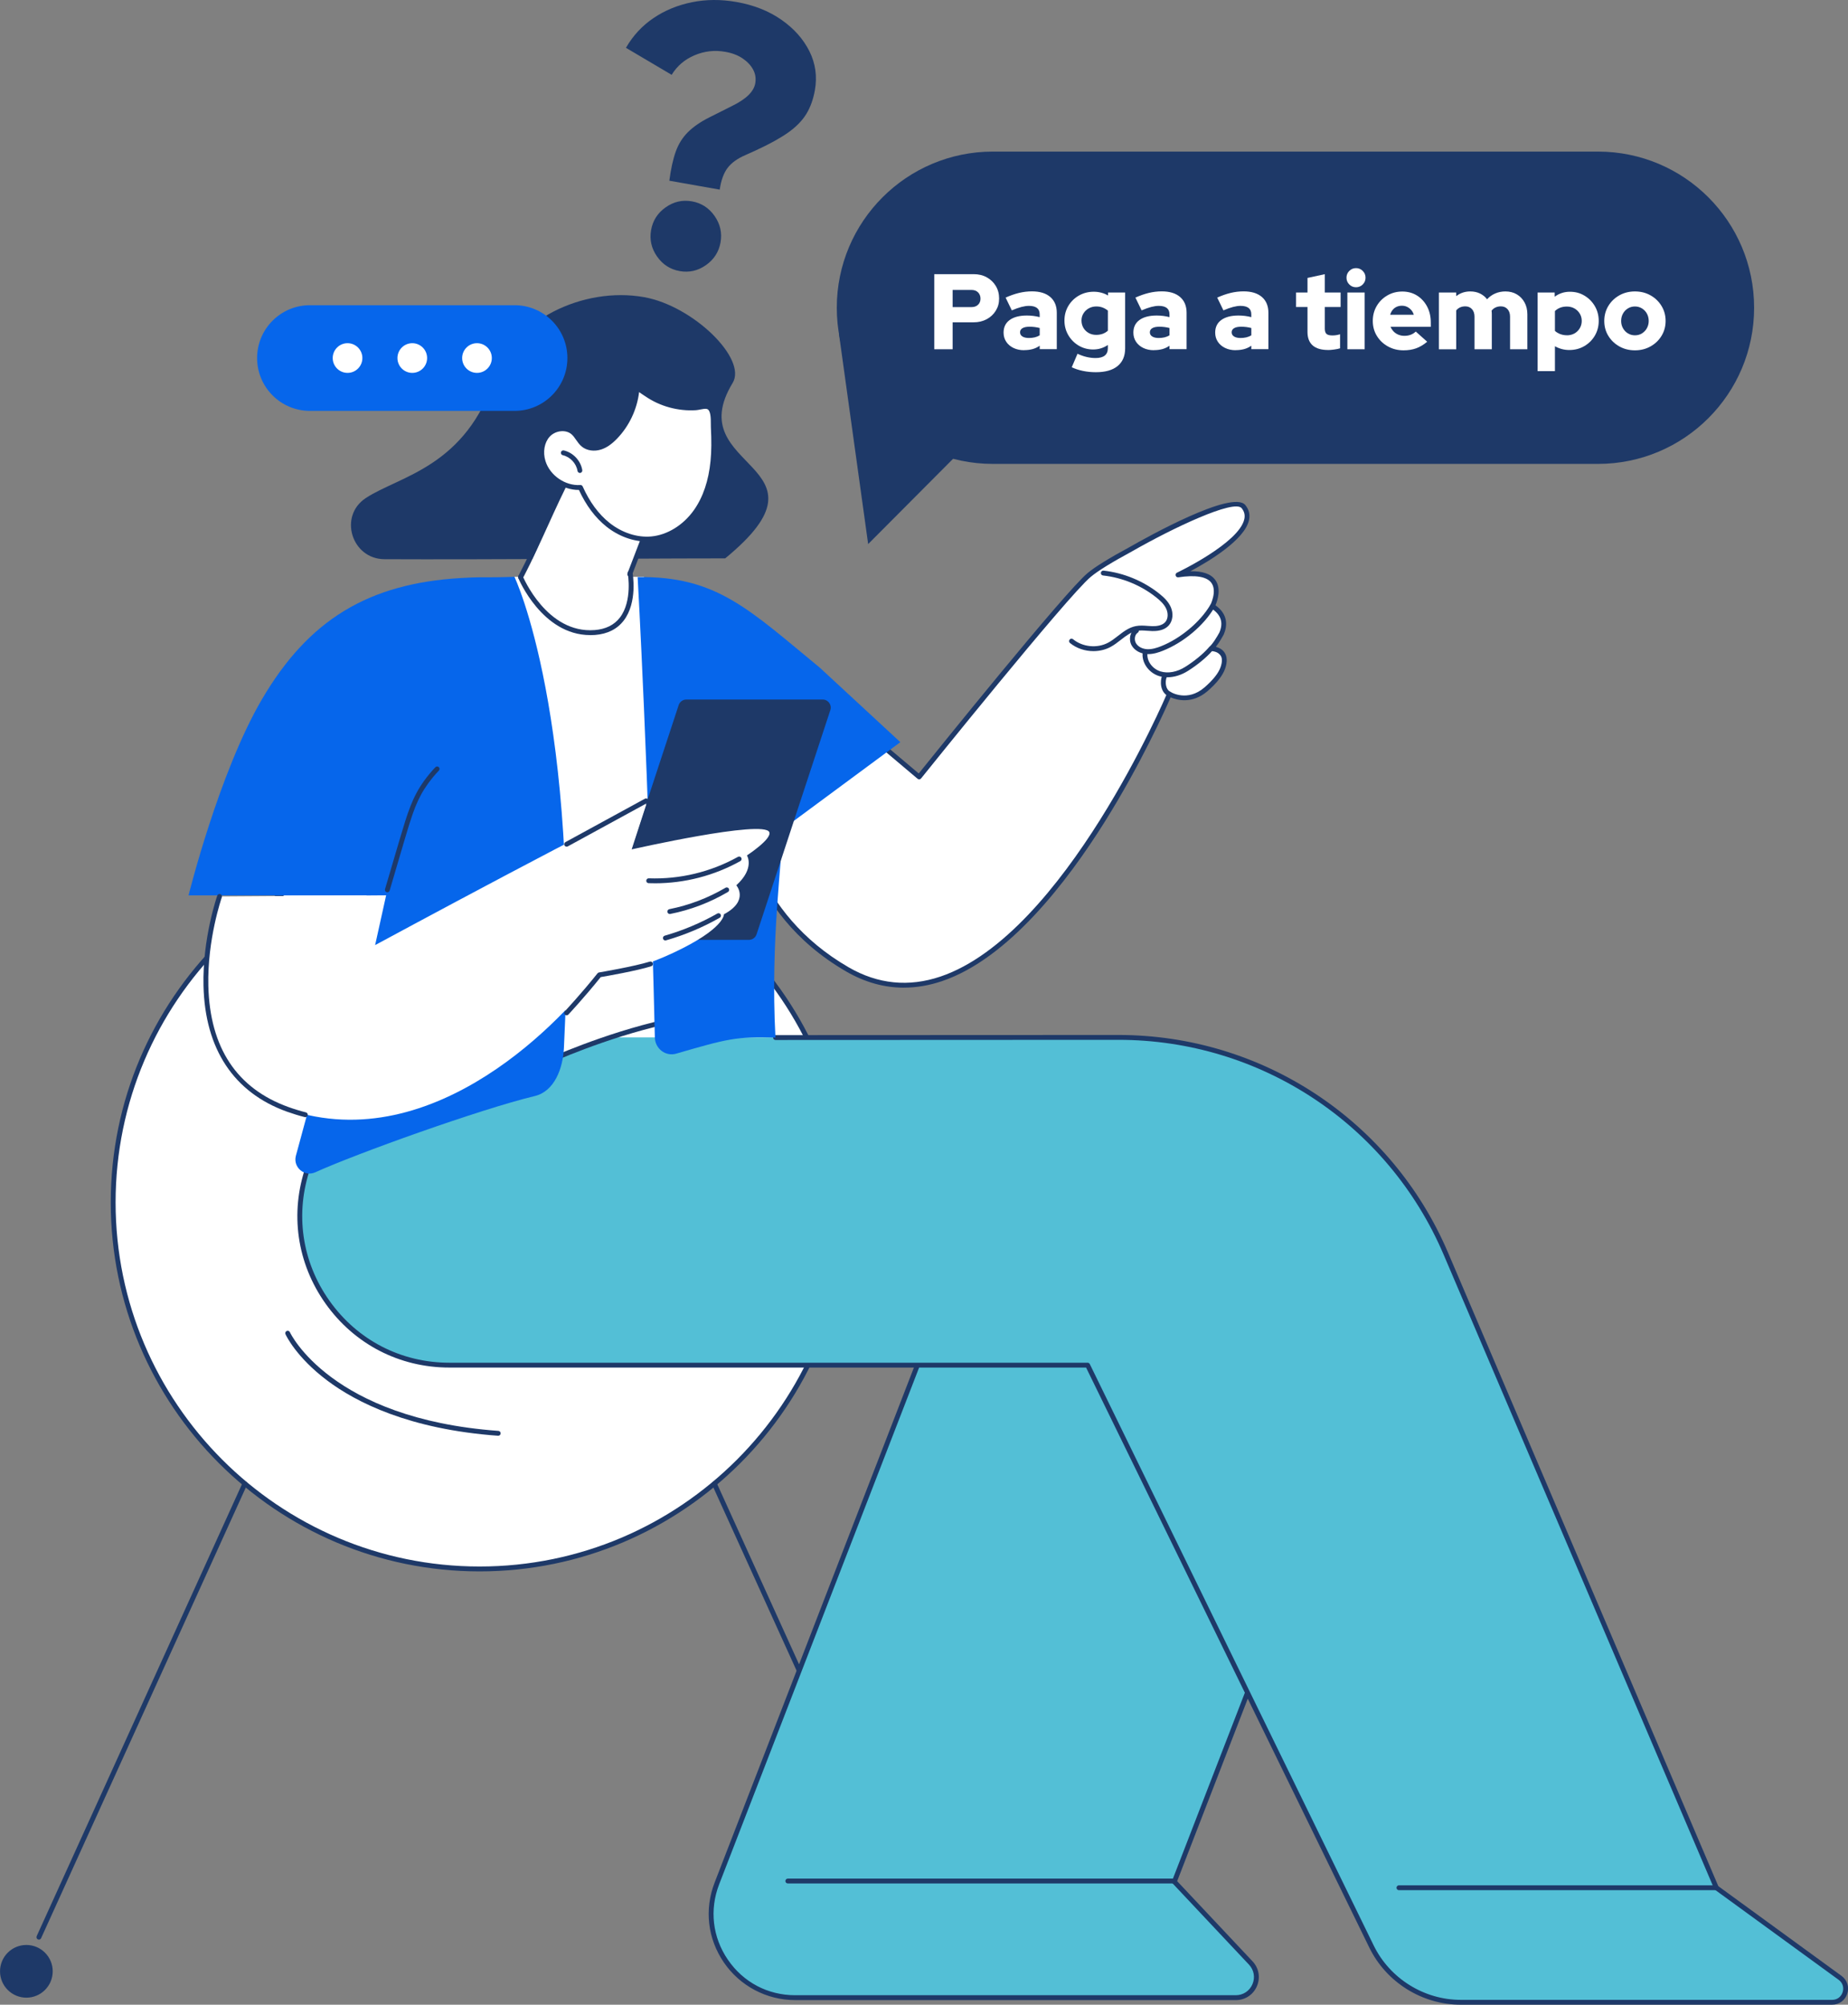 <?xml version="1.0" encoding="UTF-8"?>
<svg xmlns="http://www.w3.org/2000/svg" width="319" height="346" viewBox="0 0 319 346" fill="none">
  <rect x="0" y="0" width="319" height="346" fill="#808080" stroke="none"/>
  <g clip-path="url(#clip0_5582_3174)">
    <path d="M82.788 270.793C117.721 270.793 146.04 242.47 146.04 207.531C146.04 172.593 117.721 144.269 82.788 144.269C47.855 144.269 19.536 172.593 19.536 207.531C19.536 242.47 47.855 270.793 82.788 270.793Z" fill="white"></path>
    <path d="M82.788 271.213C47.681 271.213 19.118 242.644 19.118 207.531C19.118 172.418 47.681 143.849 82.788 143.849C117.895 143.849 146.458 172.418 146.458 207.531C146.458 242.644 117.895 271.213 82.788 271.213ZM82.788 144.685C48.142 144.685 19.954 172.876 19.954 207.527C19.954 242.178 48.142 270.369 82.788 270.369C117.434 270.369 145.622 242.178 145.622 207.527C145.622 172.876 117.434 144.685 82.788 144.685Z" fill="#1E3968"></path>
    <path d="M86.005 247.802C86.005 247.802 85.984 247.802 85.976 247.802C70.598 246.689 61.453 242.006 56.492 238.276C51.078 234.206 49.351 230.434 49.28 230.275C49.183 230.065 49.28 229.817 49.489 229.72C49.702 229.624 49.945 229.72 50.041 229.93C50.108 230.077 57.094 244.866 86.034 246.962C86.264 246.979 86.436 247.18 86.419 247.411C86.403 247.634 86.218 247.802 86.001 247.802H86.005Z" fill="#1E3968"></path>
    <path d="M6.71 334.765C6.652 334.765 6.593 334.752 6.539 334.727C6.33 334.63 6.238 334.383 6.33 334.173L41.875 255.929C41.972 255.719 42.218 255.622 42.432 255.723C42.641 255.82 42.733 256.068 42.641 256.278L7.095 334.521C7.024 334.677 6.873 334.769 6.714 334.769L6.71 334.765Z" fill="#1E3968"></path>
    <path d="M9.099 340.238C9.099 342.749 7.062 344.786 4.552 344.786C2.042 344.786 0.004 342.749 0.004 340.238C0.004 337.726 2.042 335.689 4.552 335.689C7.062 335.689 9.099 337.726 9.099 340.238Z" fill="#1E3968"></path>
    <path d="M165.371 340.238C165.371 342.749 163.334 344.786 160.824 344.786C158.314 344.786 156.277 342.749 156.277 340.238C156.277 337.726 158.314 335.689 160.824 335.689C163.334 335.689 165.371 337.726 165.371 340.238Z" fill="#1E3968"></path>
    <path d="M158.862 334.765C158.703 334.765 158.552 334.672 158.481 334.517L122.935 256.273C122.839 256.063 122.935 255.811 123.145 255.719C123.354 255.622 123.605 255.719 123.701 255.925L159.247 334.168C159.343 334.378 159.247 334.63 159.038 334.723C158.983 334.748 158.92 334.761 158.866 334.761L158.862 334.765Z" fill="#1E3968"></path>
    <path d="M213.316 344.786H137.263C127.085 344.786 120.078 334.567 123.751 325.075L166.497 214.617H245.344L202.72 324.769L215.91 338.793C218.044 341.061 216.433 344.782 213.321 344.782L213.316 344.786Z" fill="#53BFD6"></path>
    <path d="M213.316 345.206H137.263C132.331 345.206 127.725 342.77 124.943 338.696C122.141 334.584 121.563 329.565 123.358 324.924L166.103 214.466C166.166 214.306 166.321 214.197 166.492 214.197H245.34C245.478 214.197 245.608 214.264 245.687 214.382C245.766 214.495 245.783 214.642 245.733 214.772L203.201 324.676L216.211 338.511C217.311 339.683 217.6 341.325 216.968 342.804C216.333 344.286 214.931 345.21 213.316 345.21V345.206ZM166.781 215.037L124.14 325.226C122.446 329.603 122.99 334.341 125.634 338.217C128.294 342.123 132.532 344.362 137.259 344.362H213.312C214.588 344.362 215.693 343.635 216.195 342.464C216.692 341.3 216.466 340.007 215.596 339.083L202.406 325.058C202.297 324.941 202.264 324.769 202.323 324.617L244.729 215.037H166.777H166.781Z" fill="#1E3968"></path>
    <path d="M202.565 325.075H135.992C135.761 325.075 135.573 324.886 135.573 324.655C135.573 324.424 135.761 324.235 135.992 324.235H202.565C202.795 324.235 202.983 324.424 202.983 324.655C202.983 324.886 202.795 325.075 202.565 325.075Z" fill="#1E3968"></path>
    <path d="M60.901 179.05L53.187 201.437C47.418 218.174 59.859 235.613 77.567 235.613H187.744L236.751 335.962C239.625 341.846 245.603 345.58 252.154 345.58H316.247C318.506 345.58 319.447 342.69 317.619 341.359L296.268 325.814L249.569 216.364C239.914 193.734 217.68 179.05 193.069 179.05H60.901Z" fill="#53BFD6"></path>
    <path d="M316.243 346H252.15C245.486 346 239.295 342.132 236.371 336.147L187.48 236.033H77.567C68.962 236.033 61.173 232.009 56.191 224.991C51.246 218.019 50.003 209.383 52.789 201.302L60.504 178.916C60.579 178.698 60.817 178.58 61.035 178.656C61.252 178.731 61.37 178.971 61.294 179.189L53.58 201.576C50.886 209.396 52.083 217.754 56.872 224.504C61.692 231.3 69.234 235.197 77.567 235.197H187.744C187.903 235.197 188.049 235.29 188.12 235.432L237.128 335.781C239.914 341.481 245.813 345.164 252.159 345.164H316.252C317.281 345.164 317.866 344.48 318.076 343.837C318.28 343.199 318.205 342.304 317.381 341.703L296.029 326.159C295.967 326.113 295.921 326.054 295.891 325.982L249.193 216.532C239.588 194.02 217.558 179.47 193.078 179.47L133.867 179.496C133.637 179.496 133.448 179.307 133.448 179.076C133.448 178.845 133.637 178.656 133.867 178.656L193.078 178.63C217.897 178.63 240.224 193.377 249.962 216.2L296.615 325.541L317.875 341.019C318.854 341.733 319.247 342.938 318.875 344.093C318.502 345.253 317.473 346 316.256 346H316.243Z" fill="#1E3968"></path>
    <path d="M296.264 326.234H241.483C241.253 326.234 241.064 326.045 241.064 325.814C241.064 325.583 241.253 325.394 241.483 325.394H296.264C296.494 325.394 296.682 325.583 296.682 325.814C296.682 326.045 296.494 326.234 296.264 326.234Z" fill="#1E3968"></path>
    <path d="M188.024 99.223C183.933 102.604 158.653 134.093 158.653 134.093L151.541 128.095C151.541 128.095 139.339 132.417 127.592 139.162C127.592 139.162 128.198 156.87 146.291 167.319C174.939 183.859 201.854 119.791 201.854 119.791C201.854 119.791 204.967 121.715 208.15 118.976C211.334 116.242 212.639 113.592 209.02 111.937C209.02 111.937 213.789 107.506 209.28 104.616C209.28 104.616 212.831 97.745 203.327 99.215C203.327 99.215 218.872 91.692 214.639 87.438C213.476 86.27 212.76 86.938 209.309 87.858C204.866 89.038 192.111 95.838 188.02 99.219L188.024 99.223Z" fill="white"></path>
    <path d="M156.026 170.465C152.62 170.465 149.295 169.537 146.086 167.685C128.002 157.243 127.182 139.359 127.177 139.179C127.173 139.023 127.253 138.876 127.387 138.801C139.029 132.114 151.282 127.746 151.403 127.7C151.541 127.65 151.7 127.679 151.813 127.776L158.594 133.496C161.46 129.93 183.857 102.121 187.756 98.896C189.082 97.799 191.442 96.342 194.977 94.431C197.918 92.747 212.743 84.456 214.969 87.173C215.6 87.946 215.81 88.824 215.596 89.79C214.835 93.183 208.711 96.867 205.481 98.597C207.594 98.547 209.041 99.059 209.79 100.11C210.852 101.596 210.158 103.659 209.815 104.469C212.07 106.086 211.844 108.098 211.233 109.526C211.133 109.711 210.518 110.837 209.882 111.639C210.367 111.769 210.949 112.029 211.338 112.571C211.836 113.264 211.886 114.209 211.488 115.381C211.087 116.57 210.028 117.922 208.43 119.296C205.757 121.589 203.088 120.803 202.072 120.358C201.185 122.399 196.98 131.808 190.714 141.817C184.184 152.241 174.01 165.48 162.614 169.336C160.393 170.087 158.193 170.461 156.026 170.461V170.465ZM128.031 139.401C128.198 141.577 129.993 157.424 146.504 166.958C151.537 169.865 156.867 170.398 162.347 168.546C183.753 161.305 201.302 120.047 201.478 119.632C201.524 119.518 201.62 119.434 201.737 119.396C201.854 119.359 201.98 119.375 202.084 119.438C202.201 119.51 204.983 121.16 207.891 118.666C209.376 117.389 210.35 116.162 210.702 115.121C211.007 114.222 210.995 113.533 210.664 113.075C210.166 112.382 209.054 112.37 209.037 112.37C208.861 112.37 208.702 112.256 208.644 112.088C208.585 111.92 208.639 111.731 208.777 111.618C209.334 111.177 210.2 109.703 210.488 109.169C211.225 107.447 210.765 106.065 209.07 104.982C208.886 104.864 208.824 104.629 208.924 104.436C208.936 104.41 210.137 102.033 209.116 100.609C208.338 99.522 206.364 99.19 203.406 99.643C203.201 99.677 203.004 99.551 202.942 99.349C202.879 99.148 202.975 98.933 203.163 98.845C203.272 98.795 213.86 93.751 214.789 89.609C214.948 88.904 214.797 88.282 214.333 87.711C213.032 86.123 202.473 91.117 195.395 95.17C191.902 97.06 189.584 98.488 188.304 99.547C184.292 102.865 159.247 134.042 158.992 134.357C158.921 134.445 158.82 134.5 158.707 134.513C158.598 134.525 158.485 134.487 158.398 134.416L151.474 128.574C149.772 129.195 138.686 133.32 128.043 139.397L128.031 139.401Z" fill="#1E3968"></path>
    <path d="M188.748 112.382C187.292 112.382 185.832 111.903 184.698 110.979C184.518 110.832 184.493 110.568 184.636 110.387C184.782 110.207 185.046 110.181 185.225 110.324C186.899 111.689 189.4 111.933 191.304 110.916C191.885 110.606 192.438 110.177 192.973 109.761C193.898 109.043 194.851 108.3 196.052 108.064C196.746 107.926 197.437 107.976 198.102 108.027C198.369 108.048 198.641 108.069 198.909 108.073C199.629 108.09 200.595 107.985 201.139 107.376C201.687 106.758 201.632 105.801 201.34 105.129C200.976 104.297 200.269 103.654 199.62 103.138C197.006 101.038 193.73 99.685 190.4 99.324C190.17 99.299 190.003 99.093 190.028 98.862C190.053 98.631 190.262 98.463 190.488 98.488C193.977 98.866 197.403 100.286 200.143 102.483C200.867 103.066 201.67 103.793 202.105 104.793C202.586 105.897 202.448 107.157 201.762 107.934C201.156 108.619 200.189 108.951 198.888 108.917C198.604 108.909 198.323 108.888 198.039 108.867C197.399 108.821 196.792 108.774 196.211 108.892C195.203 109.094 194.366 109.74 193.483 110.429C192.923 110.866 192.341 111.32 191.697 111.664C190.793 112.147 189.769 112.382 188.748 112.382Z" fill="#1E3968"></path>
    <path d="M198.206 112.89C198.123 112.89 198.039 112.89 197.955 112.882C196.847 112.819 195.855 112.265 195.37 111.437C194.776 110.429 195.044 109.077 195.952 108.493C196.144 108.367 196.403 108.426 196.529 108.619C196.654 108.812 196.596 109.073 196.403 109.199C195.83 109.568 195.767 110.459 196.09 111.013C196.433 111.601 197.169 111.996 198.001 112.046C198.867 112.097 199.75 111.798 200.419 111.534C203.787 110.198 207.201 107.334 208.916 104.41C209.033 104.209 209.288 104.146 209.489 104.263C209.69 104.381 209.752 104.637 209.635 104.839C207.803 107.964 204.306 110.9 200.725 112.319C200.039 112.592 199.143 112.895 198.198 112.895L198.206 112.89Z" fill="#1E3968"></path>
    <path d="M201.528 116.897C201.03 116.897 200.545 116.826 200.085 116.687C198.24 116.116 196.977 114.255 197.265 112.533C197.303 112.307 197.516 112.147 197.746 112.189C197.972 112.227 198.127 112.445 198.089 112.672C197.868 113.991 198.872 115.431 200.327 115.881C201.624 116.28 203.189 115.99 204.628 115.079C206.18 114.096 207.661 112.882 208.585 111.828C208.736 111.656 209.004 111.639 209.175 111.79C209.347 111.945 209.363 112.21 209.213 112.382C208.238 113.495 206.69 114.768 205.071 115.788C203.921 116.515 202.683 116.893 201.524 116.893L201.528 116.897Z" fill="#1E3968"></path>
    <path d="M201.858 120.211C201.796 120.211 201.733 120.199 201.674 120.169C200.264 119.464 200.206 117.611 200.612 116.578C200.695 116.364 200.938 116.259 201.156 116.343C201.369 116.427 201.478 116.67 201.39 116.889C201.093 117.641 201.16 118.976 202.047 119.417C202.256 119.522 202.339 119.774 202.235 119.98C202.164 120.127 202.013 120.211 201.858 120.211Z" fill="#1E3968"></path>
    <path d="M88.8 99.559H111.172L114.854 176.375C114.854 176.375 98.647 181.083 88.712 185.367C79.366 189.395 88.804 99.559 88.804 99.559H88.8Z" fill="white"></path>
    <path d="M94.74 183.54C94.581 183.54 94.43 183.448 94.359 183.297C94.263 183.087 94.359 182.835 94.564 182.738C94.66 182.696 104.106 178.374 114.761 175.967C114.987 175.917 115.209 176.06 115.263 176.287C115.318 176.514 115.171 176.736 114.945 176.791C104.378 179.181 95.008 183.465 94.916 183.507C94.857 183.532 94.799 183.544 94.74 183.544V183.54Z" fill="#1E3968"></path>
    <path d="M92.318 189.168C82.788 191.466 61.428 199.148 54.434 202.327C52.572 203.172 50.56 201.483 51.07 199.501L63.277 154.543H32.546C32.546 154.543 37.788 133.391 45.193 120.736C53.258 106.951 63.595 100.714 79.538 99.765C80.445 99.71 82.127 99.61 84.37 99.635C85.884 99.652 87.561 99.585 88.804 99.559C88.804 99.559 100.241 123.424 97.342 180.911C97.166 184.393 95.71 188.354 92.322 189.168H92.318Z" fill="#0666EB"></path>
    <path d="M110.063 99.606C123.68 99.4 129.248 105.158 141.526 115.247L155.415 128.095L135.038 143.156C135.13 148.268 132.942 161.927 133.858 179.076C127.094 178.866 125.462 179.319 116.732 181.852C114.874 182.389 113.084 180.987 113.038 179.05C111.979 133.143 110.068 99.606 110.068 99.606H110.063Z" fill="#0666EB"></path>
    <path d="M66.862 154.005C66.824 154.005 66.783 154.001 66.745 153.988C66.523 153.921 66.398 153.69 66.46 153.468C66.9 151.964 67.799 148.885 69.029 144.748C70.355 140.296 71.154 137.608 73.237 134.723C73.823 133.916 74.467 133.139 75.158 132.417C75.317 132.249 75.584 132.244 75.748 132.404C75.915 132.564 75.919 132.832 75.76 132.996C75.095 133.689 74.476 134.437 73.911 135.214C71.991 137.873 71.271 140.132 69.828 144.988C68.598 149.125 67.699 152.199 67.26 153.703C67.205 153.888 67.038 154.005 66.858 154.005H66.862Z" fill="#1E3968"></path>
    <path d="M142.016 120.736H118.472C117.874 120.736 117.342 121.123 117.154 121.69L104.416 160.394C104.119 161.292 104.788 162.216 105.734 162.216H129.277C129.876 162.216 130.407 161.83 130.595 161.263L143.333 122.559C143.63 121.66 142.961 120.736 142.016 120.736Z" fill="#1E3968"></path>
    <path d="M132.796 143.627C131.892 141.417 109.035 146.6 109.035 146.6L111.565 138.818C108.93 139.254 64.754 163.119 64.754 163.119L66.653 154.522L37.897 154.719C37.897 154.719 27.811 184.065 49.656 191.466C75.103 200.089 97.878 175.199 103.186 167.752L103.379 167.664C103.379 167.664 107.336 168.609 116.238 164.442C125.14 160.272 124.965 157.798 124.965 157.798C129.395 155.437 127.102 152.791 127.102 152.791C130.353 149.843 128.935 147.638 128.935 147.638C128.935 147.638 133.277 144.803 132.796 143.627Z" fill="white"></path>
    <path d="M52.71 192.818C52.677 192.818 52.643 192.818 52.605 192.806C51.576 192.545 50.539 192.226 49.518 191.861C40.365 188.572 35.387 181.062 35.127 170.142C34.931 161.96 37.479 154.648 37.504 154.576C37.579 154.358 37.817 154.245 38.039 154.32C38.257 154.396 38.37 154.639 38.294 154.858C38.269 154.929 35.768 162.111 35.964 170.146C36.224 180.827 40.88 187.866 49.798 191.071C50.794 191.428 51.806 191.739 52.81 191.991C53.036 192.05 53.17 192.276 53.116 192.499C53.07 192.688 52.898 192.818 52.71 192.818Z" fill="#1E3968"></path>
    <path d="M113.025 152.447C112.67 152.447 112.314 152.443 111.959 152.43C111.728 152.422 111.549 152.229 111.557 151.998C111.565 151.767 111.762 151.582 111.988 151.594C117.363 151.783 122.689 150.502 127.391 147.886C127.592 147.772 127.847 147.848 127.96 148.049C128.073 148.251 127.997 148.507 127.797 148.621C123.274 151.137 118.192 152.451 113.029 152.451L113.025 152.447Z" fill="#1E3968"></path>
    <path d="M115.619 157.752C115.422 157.752 115.247 157.613 115.209 157.411C115.163 157.185 115.31 156.962 115.54 156.916C118.966 156.235 122.225 154.988 125.237 153.22C125.437 153.102 125.693 153.169 125.81 153.371C125.927 153.573 125.86 153.829 125.659 153.946C122.568 155.765 119.221 157.042 115.703 157.743C115.673 157.747 115.648 157.752 115.619 157.752Z" fill="#1E3968"></path>
    <path d="M114.853 162.321C114.673 162.321 114.506 162.2 114.452 162.015C114.389 161.792 114.514 161.561 114.74 161.494C117.907 160.583 120.965 159.297 123.831 157.668C124.032 157.554 124.287 157.626 124.4 157.827C124.513 158.029 124.441 158.285 124.241 158.398C121.317 160.062 118.2 161.372 114.966 162.3C114.929 162.313 114.891 162.317 114.849 162.317L114.853 162.321Z" fill="#1E3968"></path>
    <path d="M97.811 146.13C97.664 146.13 97.518 146.05 97.442 145.912C97.334 145.71 97.409 145.454 97.61 145.34L111.327 137.852C111.528 137.742 111.783 137.818 111.896 138.02C112.005 138.221 111.929 138.477 111.728 138.591L98.011 146.08C97.949 146.113 97.877 146.13 97.811 146.13Z" fill="#1E3968"></path>
    <path d="M97.806 175.245C97.702 175.245 97.601 175.207 97.518 175.132C97.35 174.972 97.342 174.707 97.501 174.539C97.53 174.51 100.337 171.503 103.144 167.992C103.207 167.912 103.299 167.857 103.399 167.84C103.458 167.832 109.49 166.807 112.159 165.971C112.377 165.9 112.615 166.026 112.682 166.248C112.753 166.471 112.628 166.706 112.406 166.773C109.896 167.563 104.684 168.475 103.692 168.643C100.898 172.124 98.133 175.085 98.103 175.115C98.02 175.203 97.911 175.245 97.798 175.245H97.806Z" fill="#1E3968"></path>
    <path d="M66.364 96.514C60.709 96.481 58.404 89.097 63.122 85.976C68.958 82.116 80.512 80.65 85.516 64.833C88.507 55.37 100.592 49.381 111.218 51.292C119.635 52.808 129.014 61.914 126.466 66.097C117.28 81.209 145.275 79.89 125.182 96.371C122.618 96.329 82.211 96.602 66.36 96.514H66.364Z" fill="#1E3968"></path>
    <path d="M98.672 81.209C95.066 88.135 93.962 92.709 90.356 99.635C91.105 101.26 103.412 113.008 103.412 113.008C103.412 113.008 107.353 103.356 108.704 99.106L113.046 87.795L98.677 81.209H98.672Z" fill="white"></path>
    <path d="M89.85 100.021C89.783 100.021 89.72 100.004 89.657 99.975C89.452 99.866 89.373 99.614 89.481 99.408C91.28 95.956 92.602 93.045 93.882 90.231C95.166 87.408 96.493 84.485 98.304 81.016C98.409 80.818 98.647 80.734 98.848 80.827L113.218 87.413C113.418 87.505 113.515 87.74 113.435 87.946L109.093 99.257C109.009 99.475 108.767 99.58 108.553 99.496C108.336 99.412 108.231 99.169 108.315 98.954L112.515 88.009L98.865 81.751C97.158 85.048 95.882 87.858 94.648 90.575C93.364 93.398 92.037 96.321 90.226 99.79C90.151 99.933 90.004 100.017 89.854 100.017L89.85 100.021Z" fill="#1E3968"></path>
    <path d="M123.074 79.567C122.777 82.658 121.915 85.754 120.124 88.286C118.334 90.819 115.531 92.738 112.44 93.011C109.758 93.251 107.056 92.243 104.947 90.567C102.843 88.891 101.299 86.589 100.203 84.132C97.396 84.313 94.585 82.377 93.765 79.684C93.288 78.13 93.489 76.303 94.577 75.098C95.669 73.892 97.727 73.573 98.948 74.644C99.647 75.253 99.998 76.19 100.718 76.769C101.521 77.416 102.68 77.496 103.659 77.177C104.638 76.858 105.47 76.19 106.19 75.451C108.457 73.124 109.838 69.953 109.992 66.71C109.976 67.017 111.381 67.886 111.628 68.054C112.247 68.478 112.904 68.852 113.586 69.167C114.933 69.785 116.385 70.184 117.857 70.339C118.606 70.419 119.359 70.436 120.112 70.385C120.71 70.348 121.555 70.033 122.137 70.192C123.346 70.52 123.082 72.821 123.132 73.754C123.237 75.69 123.262 77.639 123.078 79.571L123.074 79.567Z" fill="white"></path>
    <path d="M111.662 93.465C109.269 93.465 106.767 92.549 104.684 90.894C102.764 89.366 101.166 87.236 99.932 84.561C97.049 84.599 94.2 82.566 93.355 79.806C92.791 77.967 93.138 76.051 94.259 74.817C95.556 73.384 97.873 73.153 99.216 74.325C99.593 74.653 99.865 75.047 100.132 75.434C100.396 75.816 100.647 76.177 100.973 76.442C101.613 76.954 102.588 77.085 103.525 76.778C104.303 76.526 105.056 76.009 105.884 75.157C108.072 72.91 109.415 69.823 109.566 66.689C109.578 66.463 109.762 66.29 109.984 66.29C109.993 66.29 109.997 66.29 110.005 66.29C110.202 66.299 110.356 66.442 110.394 66.622C110.478 66.74 110.783 67 111.687 67.592C111.762 67.643 111.821 67.68 111.858 67.706C112.452 68.113 113.088 68.474 113.758 68.781C115.067 69.382 116.46 69.764 117.899 69.915C118.627 69.991 119.363 70.007 120.083 69.961C120.263 69.949 120.489 69.907 120.727 69.86C121.216 69.764 121.773 69.655 122.241 69.781C123.551 70.138 123.542 71.952 123.538 73.157C123.538 73.376 123.538 73.573 123.547 73.729C123.668 76.047 123.651 77.916 123.492 79.609C123.153 83.171 122.133 86.174 120.468 88.53C118.489 91.331 115.502 93.162 112.477 93.431C112.21 93.457 111.938 93.469 111.666 93.469L111.662 93.465ZM100.199 83.708C100.362 83.708 100.513 83.805 100.58 83.956C101.772 86.627 103.328 88.74 105.203 90.235C107.353 91.949 109.972 92.805 112.398 92.591C115.18 92.344 117.941 90.642 119.782 88.043C121.363 85.804 122.329 82.939 122.655 79.525C122.814 77.874 122.831 76.043 122.71 73.771C122.701 73.603 122.701 73.388 122.701 73.149C122.701 72.263 122.71 70.776 122.024 70.587C121.744 70.511 121.288 70.6 120.886 70.679C120.622 70.73 120.371 70.78 120.137 70.797C119.372 70.847 118.589 70.831 117.811 70.747C116.28 70.587 114.799 70.18 113.406 69.541C112.695 69.214 112.017 68.827 111.386 68.394C111.352 68.374 111.298 68.336 111.231 68.294C110.854 68.05 110.557 67.844 110.323 67.668C109.963 70.675 108.591 73.573 106.483 75.74C105.554 76.694 104.696 77.278 103.78 77.576C102.58 77.967 101.304 77.782 100.45 77.097C100.028 76.757 99.731 76.329 99.442 75.913C99.195 75.556 98.961 75.22 98.664 74.959C97.668 74.09 95.861 74.291 94.874 75.379C93.966 76.383 93.682 78.021 94.154 79.558C94.92 82.058 97.564 83.88 100.166 83.712C100.174 83.712 100.183 83.712 100.191 83.712L100.199 83.708Z" fill="#1E3968"></path>
    <path d="M97.237 78.151C98.681 78.483 99.864 79.743 100.103 81.205L97.237 78.151Z" fill="white"></path>
    <path d="M100.103 81.629C99.902 81.629 99.722 81.482 99.689 81.276C99.476 79.974 98.43 78.857 97.141 78.563C96.915 78.513 96.778 78.286 96.828 78.059C96.878 77.832 97.104 77.694 97.33 77.744C98.936 78.114 100.245 79.512 100.513 81.142C100.551 81.369 100.396 81.587 100.17 81.625C100.149 81.625 100.124 81.629 100.103 81.629Z" fill="#1E3968"></path>
    <path d="M101.877 109.614C93.569 109.614 89.502 99.862 89.465 99.761C89.377 99.547 89.481 99.303 89.695 99.215C89.908 99.127 90.151 99.232 90.239 99.446C90.281 99.547 94.388 109.396 102.659 108.745C104.558 108.594 106.022 107.871 107.005 106.59C109.198 103.734 108.378 99.022 108.369 98.975C108.327 98.749 108.478 98.53 108.704 98.488C108.93 98.446 109.147 98.597 109.189 98.829C109.227 99.034 110.084 103.957 107.666 107.107C106.533 108.585 104.868 109.421 102.726 109.589C102.437 109.61 102.157 109.623 101.877 109.623V109.614Z" fill="#1E3968"></path>
    <path d="M88.829 70.915H53.496C48.464 70.915 44.381 66.832 44.381 61.796C44.381 56.76 48.464 52.678 53.496 52.678H88.829C93.861 52.678 97.944 56.76 97.944 61.796C97.944 66.832 93.861 70.915 88.829 70.915Z" fill="#0666EB"></path>
    <path d="M62.553 61.796C62.553 63.212 61.407 64.358 59.993 64.358C58.579 64.358 57.433 63.212 57.433 61.796C57.433 60.381 58.579 59.234 59.993 59.234C61.407 59.234 62.553 60.381 62.553 61.796Z" fill="white"></path>
    <path d="M73.727 61.796C73.727 63.212 72.581 64.358 71.167 64.358C69.753 64.358 68.606 63.212 68.606 61.796C68.606 60.381 69.753 59.234 71.167 59.234C72.581 59.234 73.727 60.381 73.727 61.796Z" fill="white"></path>
    <path d="M84.897 61.796C84.897 63.212 83.751 64.358 82.337 64.358C80.923 64.358 79.776 63.212 79.776 61.796C79.776 60.381 80.923 59.234 82.337 59.234C83.751 59.234 84.897 60.381 84.897 61.796Z" fill="white"></path>
    <path d="M275.845 80.067H171.395C156.511 80.067 144.446 68 144.446 53.115C144.446 38.229 156.511 26.163 171.395 26.163H275.845C290.729 26.163 302.794 38.229 302.794 53.115C302.794 68 290.729 80.067 275.845 80.067Z" fill="#1E3968"></path>
    <path d="M115.539 31.194C115.807 29.153 116.179 27.469 116.652 26.154C117.125 24.835 117.832 23.718 118.769 22.79C119.706 21.866 120.928 21.026 122.434 20.266L126.366 18.291C127.625 17.67 128.579 17.036 129.223 16.393C129.867 15.751 130.248 15.083 130.369 14.394C130.52 13.533 130.394 12.731 129.993 11.991C129.591 11.252 128.98 10.614 128.169 10.068C127.357 9.526 126.37 9.148 125.207 8.946C123.358 8.619 121.584 8.82 119.886 9.543C118.187 10.265 116.87 11.391 115.941 12.915L108.051 8.253C109.26 6.153 110.846 4.444 112.804 3.121C114.761 1.798 116.97 0.886 119.43 0.387C121.886 -0.113 124.45 -0.13 127.115 0.34C130.123 0.87 132.712 1.894 134.883 3.411C137.054 4.927 138.665 6.737 139.715 8.833C140.765 10.933 141.083 13.167 140.669 15.54C140.388 17.137 139.891 18.518 139.179 19.682C138.464 20.845 137.414 21.916 136.025 22.895C134.636 23.873 132.783 24.89 130.474 25.953L128.671 26.767C127.282 27.368 126.253 28.107 125.588 28.993C124.923 29.88 124.471 31.123 124.237 32.727L115.535 31.19L115.539 31.194ZM117.33 46.789C115.694 46.499 114.393 45.659 113.418 44.265C112.444 42.87 112.101 41.354 112.389 39.712C112.678 38.074 113.515 36.764 114.904 35.785C116.292 34.806 117.803 34.462 119.438 34.752C121.07 35.041 122.375 35.882 123.35 37.276C124.324 38.67 124.667 40.191 124.379 41.829C124.09 43.467 123.253 44.777 121.865 45.756C120.476 46.735 118.961 47.079 117.33 46.789Z" fill="#1E3968"></path>
    <path d="M161.271 60.28V47.319H168.078C168.927 47.319 169.68 47.499 170.337 47.864C170.994 48.23 171.512 48.725 171.893 49.355C172.274 49.986 172.466 50.708 172.466 51.523C172.466 52.338 172.274 53.001 171.893 53.623C171.512 54.244 170.989 54.736 170.324 55.093C169.659 55.45 168.91 55.63 168.074 55.63H164.442V60.276H161.271V60.28ZM164.442 53.005H167.705C168.174 53.005 168.546 52.871 168.831 52.598C169.115 52.325 169.253 51.976 169.253 51.544C169.253 51.111 169.111 50.737 168.831 50.46C168.546 50.183 168.174 50.044 167.705 50.044H164.442V53.005Z" fill="white"></path>
    <path d="M176.779 60.444C176.089 60.444 175.478 60.314 174.943 60.053C174.407 59.793 173.989 59.436 173.688 58.978C173.386 58.52 173.236 57.995 173.236 57.403C173.236 56.466 173.587 55.74 174.294 55.227C175.001 54.715 175.988 54.459 177.256 54.459C178.017 54.459 178.754 54.551 179.469 54.736V54.253C179.469 53.761 179.314 53.392 179 53.152C178.687 52.913 178.222 52.791 177.607 52.791C177.227 52.791 176.8 52.854 176.327 52.976C175.855 53.098 175.298 53.295 174.658 53.568L173.587 51.363C174.386 51.006 175.156 50.737 175.901 50.557C176.645 50.376 177.39 50.288 178.143 50.288C179.494 50.288 180.548 50.611 181.297 51.258C182.046 51.905 182.422 52.816 182.422 53.988V60.263H179.473V59.671C179.08 59.944 178.666 60.137 178.227 60.255C177.791 60.372 177.306 60.431 176.779 60.431V60.444ZM176.081 57.352C176.081 57.663 176.214 57.903 176.486 58.075C176.758 58.247 177.131 58.335 177.612 58.335C177.967 58.335 178.302 58.297 178.616 58.226C178.929 58.151 179.214 58.033 179.473 57.873V56.613C179.189 56.538 178.9 56.483 178.607 56.445C178.31 56.407 178.009 56.391 177.704 56.391C177.189 56.391 176.788 56.475 176.503 56.639C176.219 56.806 176.081 57.042 176.081 57.352Z" fill="white"></path>
    <path d="M189.175 64.241C188.388 64.241 187.639 64.165 186.932 64.018C186.225 63.871 185.581 63.661 185.004 63.388L185.999 61.057C186.527 61.305 187.049 61.49 187.568 61.611C188.083 61.733 188.601 61.796 189.116 61.796C189.815 61.796 190.346 61.653 190.701 61.372C191.057 61.091 191.237 60.662 191.237 60.095V59.541C190.476 60.057 189.635 60.318 188.71 60.318C187.786 60.318 186.953 60.095 186.2 59.65C185.451 59.205 184.853 58.604 184.41 57.844C183.966 57.084 183.745 56.244 183.745 55.315C183.745 54.387 183.971 53.551 184.418 52.795C184.866 52.044 185.477 51.447 186.242 51.01C187.012 50.574 187.869 50.351 188.815 50.351C189.258 50.351 189.689 50.406 190.107 50.519C190.526 50.628 190.911 50.792 191.27 51.002V50.485H194.22V60.133C194.22 61.452 193.785 62.468 192.919 63.178C192.053 63.888 190.802 64.241 189.166 64.241H189.175ZM189.229 57.798C189.635 57.798 190.007 57.735 190.346 57.613C190.685 57.491 190.982 57.31 191.241 57.075V53.614C190.982 53.392 190.685 53.215 190.346 53.085C190.007 52.955 189.643 52.892 189.25 52.892C188.769 52.892 188.338 53.001 187.949 53.215C187.56 53.43 187.254 53.724 187.029 54.085C186.803 54.45 186.686 54.858 186.686 55.315C186.686 55.773 186.794 56.206 187.016 56.584C187.238 56.962 187.543 57.256 187.928 57.474C188.313 57.693 188.748 57.798 189.229 57.798Z" fill="white"></path>
    <path d="M199.185 60.444C198.495 60.444 197.884 60.314 197.349 60.053C196.813 59.793 196.395 59.436 196.094 58.978C195.793 58.52 195.642 57.995 195.642 57.403C195.642 56.466 195.993 55.74 196.7 55.227C197.407 54.715 198.395 54.459 199.662 54.459C200.424 54.459 201.16 54.551 201.875 54.736V54.253C201.875 53.761 201.72 53.392 201.407 53.152C201.093 52.913 200.629 52.791 200.014 52.791C199.633 52.791 199.206 52.854 198.734 52.976C198.261 53.098 197.704 53.295 197.064 53.568L195.993 51.363C196.793 51.006 197.562 50.737 198.307 50.557C199.052 50.376 199.796 50.288 200.549 50.288C201.9 50.288 202.955 50.611 203.703 51.258C204.452 51.905 204.829 52.816 204.829 53.988V60.263H201.879V59.671C201.486 59.944 201.072 60.137 200.633 60.255C200.198 60.372 199.712 60.431 199.185 60.431V60.444ZM198.487 57.352C198.487 57.663 198.621 57.903 198.893 58.075C199.164 58.247 199.537 58.335 200.018 58.335C200.373 58.335 200.708 58.297 201.022 58.226C201.336 58.151 201.62 58.033 201.879 57.873V56.613C201.595 56.538 201.306 56.483 201.013 56.445C200.716 56.407 200.415 56.391 200.11 56.391C199.595 56.391 199.194 56.475 198.909 56.639C198.625 56.806 198.487 57.042 198.487 57.352Z" fill="white"></path>
    <path d="M213.308 60.444C212.618 60.444 212.007 60.314 211.471 60.053C210.936 59.793 210.518 59.436 210.216 58.978C209.915 58.52 209.765 57.995 209.765 57.403C209.765 56.466 210.116 55.74 210.823 55.227C211.53 54.715 212.517 54.459 213.785 54.459C214.546 54.459 215.282 54.551 215.998 54.736V54.253C215.998 53.761 215.843 53.392 215.529 53.152C215.216 52.913 214.751 52.791 214.136 52.791C213.756 52.791 213.329 52.854 212.856 52.976C212.383 53.098 211.827 53.295 211.187 53.568L210.116 51.363C210.915 51.006 211.685 50.737 212.429 50.557C213.174 50.376 213.919 50.288 214.672 50.288C216.023 50.288 217.077 50.611 217.826 51.258C218.575 51.905 218.951 52.816 218.951 53.988V60.263H216.002V59.671C215.609 59.944 215.195 60.137 214.755 60.255C214.32 60.372 213.835 60.431 213.308 60.431V60.444ZM212.609 57.352C212.609 57.663 212.743 57.903 213.015 58.075C213.287 58.247 213.659 58.335 214.14 58.335C214.496 58.335 214.831 58.297 215.144 58.226C215.458 58.151 215.743 58.033 216.002 57.873V56.613C215.718 56.538 215.429 56.483 215.136 56.445C214.839 56.407 214.538 56.391 214.232 56.391C213.718 56.391 213.316 56.475 213.032 56.639C212.747 56.806 212.609 57.042 212.609 57.352Z" fill="white"></path>
    <path d="M229.242 60.406C228.075 60.406 227.193 60.146 226.594 59.62C225.996 59.096 225.699 58.323 225.699 57.298V52.984H223.725V50.485H225.699V47.969L228.686 47.323V50.489H231.414V52.989H228.686V56.71C228.686 57.142 228.782 57.449 228.971 57.626C229.163 57.806 229.498 57.894 229.975 57.894C230.221 57.894 230.443 57.877 230.648 57.848C230.849 57.819 231.075 57.764 231.322 57.693V60.116C231.05 60.204 230.707 60.272 230.288 60.33C229.87 60.385 229.519 60.414 229.238 60.414L229.242 60.406Z" fill="white"></path>
    <path d="M234.074 49.578C233.618 49.578 233.233 49.419 232.911 49.095C232.593 48.776 232.43 48.385 232.43 47.928C232.43 47.47 232.589 47.083 232.911 46.76C233.229 46.441 233.618 46.277 234.074 46.277C234.53 46.277 234.915 46.436 235.237 46.76C235.559 47.083 235.718 47.47 235.718 47.928C235.718 48.385 235.559 48.772 235.237 49.095C234.915 49.419 234.53 49.578 234.074 49.578ZM232.581 60.28V50.485H235.568V60.28H232.581Z" fill="white"></path>
    <path d="M242.278 60.465C241.282 60.465 240.383 60.238 239.575 59.788C238.768 59.339 238.132 58.73 237.668 57.966C237.199 57.201 236.969 56.344 236.969 55.391C236.969 54.438 237.195 53.585 237.643 52.816C238.09 52.052 238.705 51.443 239.479 50.993C240.253 50.544 241.115 50.317 242.06 50.317C243.006 50.317 243.868 50.548 244.604 51.01C245.34 51.472 245.922 52.107 246.348 52.909C246.771 53.711 246.984 54.631 246.984 55.668V56.407H240.031C240.165 56.718 240.349 56.987 240.575 57.222C240.801 57.458 241.077 57.638 241.395 57.768C241.713 57.898 242.06 57.962 242.428 57.962C242.834 57.962 243.202 57.898 243.537 57.768C243.868 57.638 244.152 57.458 244.386 57.222L246.361 58.982C245.746 59.499 245.114 59.877 244.47 60.112C243.826 60.347 243.098 60.465 242.286 60.465H242.278ZM239.973 54.32H244.047C243.947 54.001 243.801 53.724 243.596 53.497C243.391 53.27 243.156 53.089 242.884 52.959C242.613 52.829 242.32 52.766 241.998 52.766C241.675 52.766 241.366 52.829 241.094 52.951C240.822 53.073 240.592 53.249 240.404 53.48C240.211 53.707 240.069 53.988 239.969 54.324L239.973 54.32Z" fill="white"></path>
    <path d="M248.381 60.28V50.485H251.368V51.115C252.059 50.574 252.866 50.3 253.803 50.3C254.418 50.3 254.97 50.418 255.464 50.653C255.953 50.889 256.367 51.22 256.698 51.653C257.091 51.22 257.56 50.889 258.099 50.653C258.639 50.418 259.229 50.3 259.869 50.3C260.605 50.3 261.258 50.468 261.822 50.8C262.387 51.132 262.835 51.594 263.161 52.191C263.487 52.783 263.651 53.467 263.651 54.244V60.28H260.664V54.652C260.664 54.11 260.517 53.677 260.229 53.358C259.94 53.039 259.555 52.875 259.078 52.875C258.748 52.875 258.446 52.938 258.175 53.06C257.903 53.182 257.668 53.371 257.476 53.614C257.488 53.715 257.497 53.816 257.505 53.921C257.509 54.026 257.514 54.135 257.514 54.244V60.28H254.527V54.652C254.527 54.11 254.38 53.677 254.092 53.358C253.803 53.039 253.418 52.875 252.941 52.875C252.611 52.875 252.31 52.934 252.046 53.052C251.782 53.169 251.557 53.346 251.372 53.581V60.284H248.386L248.381 60.28Z" fill="white"></path>
    <path d="M265.42 64.056V50.485H268.369V51.208C269.143 50.641 270.017 50.355 270.988 50.355C271.958 50.355 272.766 50.582 273.515 51.031C274.264 51.481 274.862 52.086 275.305 52.846C275.749 53.606 275.97 54.454 275.97 55.391C275.97 56.328 275.744 57.176 275.297 57.936C274.849 58.697 274.238 59.297 273.473 59.742C272.707 60.188 271.846 60.41 270.9 60.41C270.444 60.41 270.009 60.356 269.591 60.242C269.172 60.129 268.779 59.969 268.411 59.759V64.056H265.424H265.42ZM270.473 57.873C270.963 57.873 271.402 57.764 271.783 57.55C272.163 57.336 272.469 57.038 272.695 56.66C272.921 56.282 273.038 55.861 273.038 55.391C273.038 54.921 272.925 54.501 272.695 54.123C272.469 53.745 272.159 53.451 271.774 53.232C271.385 53.018 270.954 52.909 270.473 52.909C270.055 52.909 269.674 52.972 269.331 53.102C268.988 53.232 268.679 53.425 268.411 53.686V57.109C268.67 57.344 268.976 57.529 269.331 57.663C269.687 57.798 270.068 57.865 270.473 57.865V57.873Z" fill="white"></path>
    <path d="M282.22 60.465C281.225 60.465 280.325 60.238 279.526 59.788C278.727 59.339 278.095 58.73 277.627 57.966C277.158 57.201 276.928 56.344 276.928 55.391C276.928 54.438 277.163 53.581 277.627 52.808C278.095 52.035 278.727 51.426 279.526 50.977C280.325 50.527 281.225 50.3 282.22 50.3C283.216 50.3 284.115 50.527 284.914 50.977C285.713 51.426 286.345 52.039 286.813 52.808C287.282 53.581 287.516 54.442 287.516 55.391C287.516 56.34 287.282 57.197 286.813 57.966C286.345 58.734 285.713 59.339 284.914 59.788C284.115 60.238 283.216 60.465 282.22 60.465ZM282.22 57.873C282.676 57.873 283.082 57.764 283.437 57.541C283.793 57.319 284.078 57.021 284.287 56.643C284.496 56.265 284.6 55.849 284.6 55.395C284.6 54.942 284.496 54.505 284.287 54.127C284.078 53.749 283.793 53.451 283.429 53.228C283.065 53.005 282.664 52.896 282.22 52.896C281.777 52.896 281.375 53.005 281.011 53.228C280.647 53.451 280.363 53.749 280.154 54.127C279.944 54.505 279.84 54.925 279.84 55.395C279.84 55.866 279.944 56.269 280.154 56.643C280.363 57.021 280.647 57.319 281.011 57.541C281.375 57.764 281.777 57.873 282.22 57.873Z" fill="white"></path>
    <path d="M144.827 57.663L177.127 66.525L149.86 93.902L144.827 57.663Z" fill="#1E3968"></path>
  </g>
  <defs>
    <clipPath id="clip0_5582_3174">
      <rect width="319" height="346" fill="white"></rect>
    </clipPath>
  </defs>
</svg>
